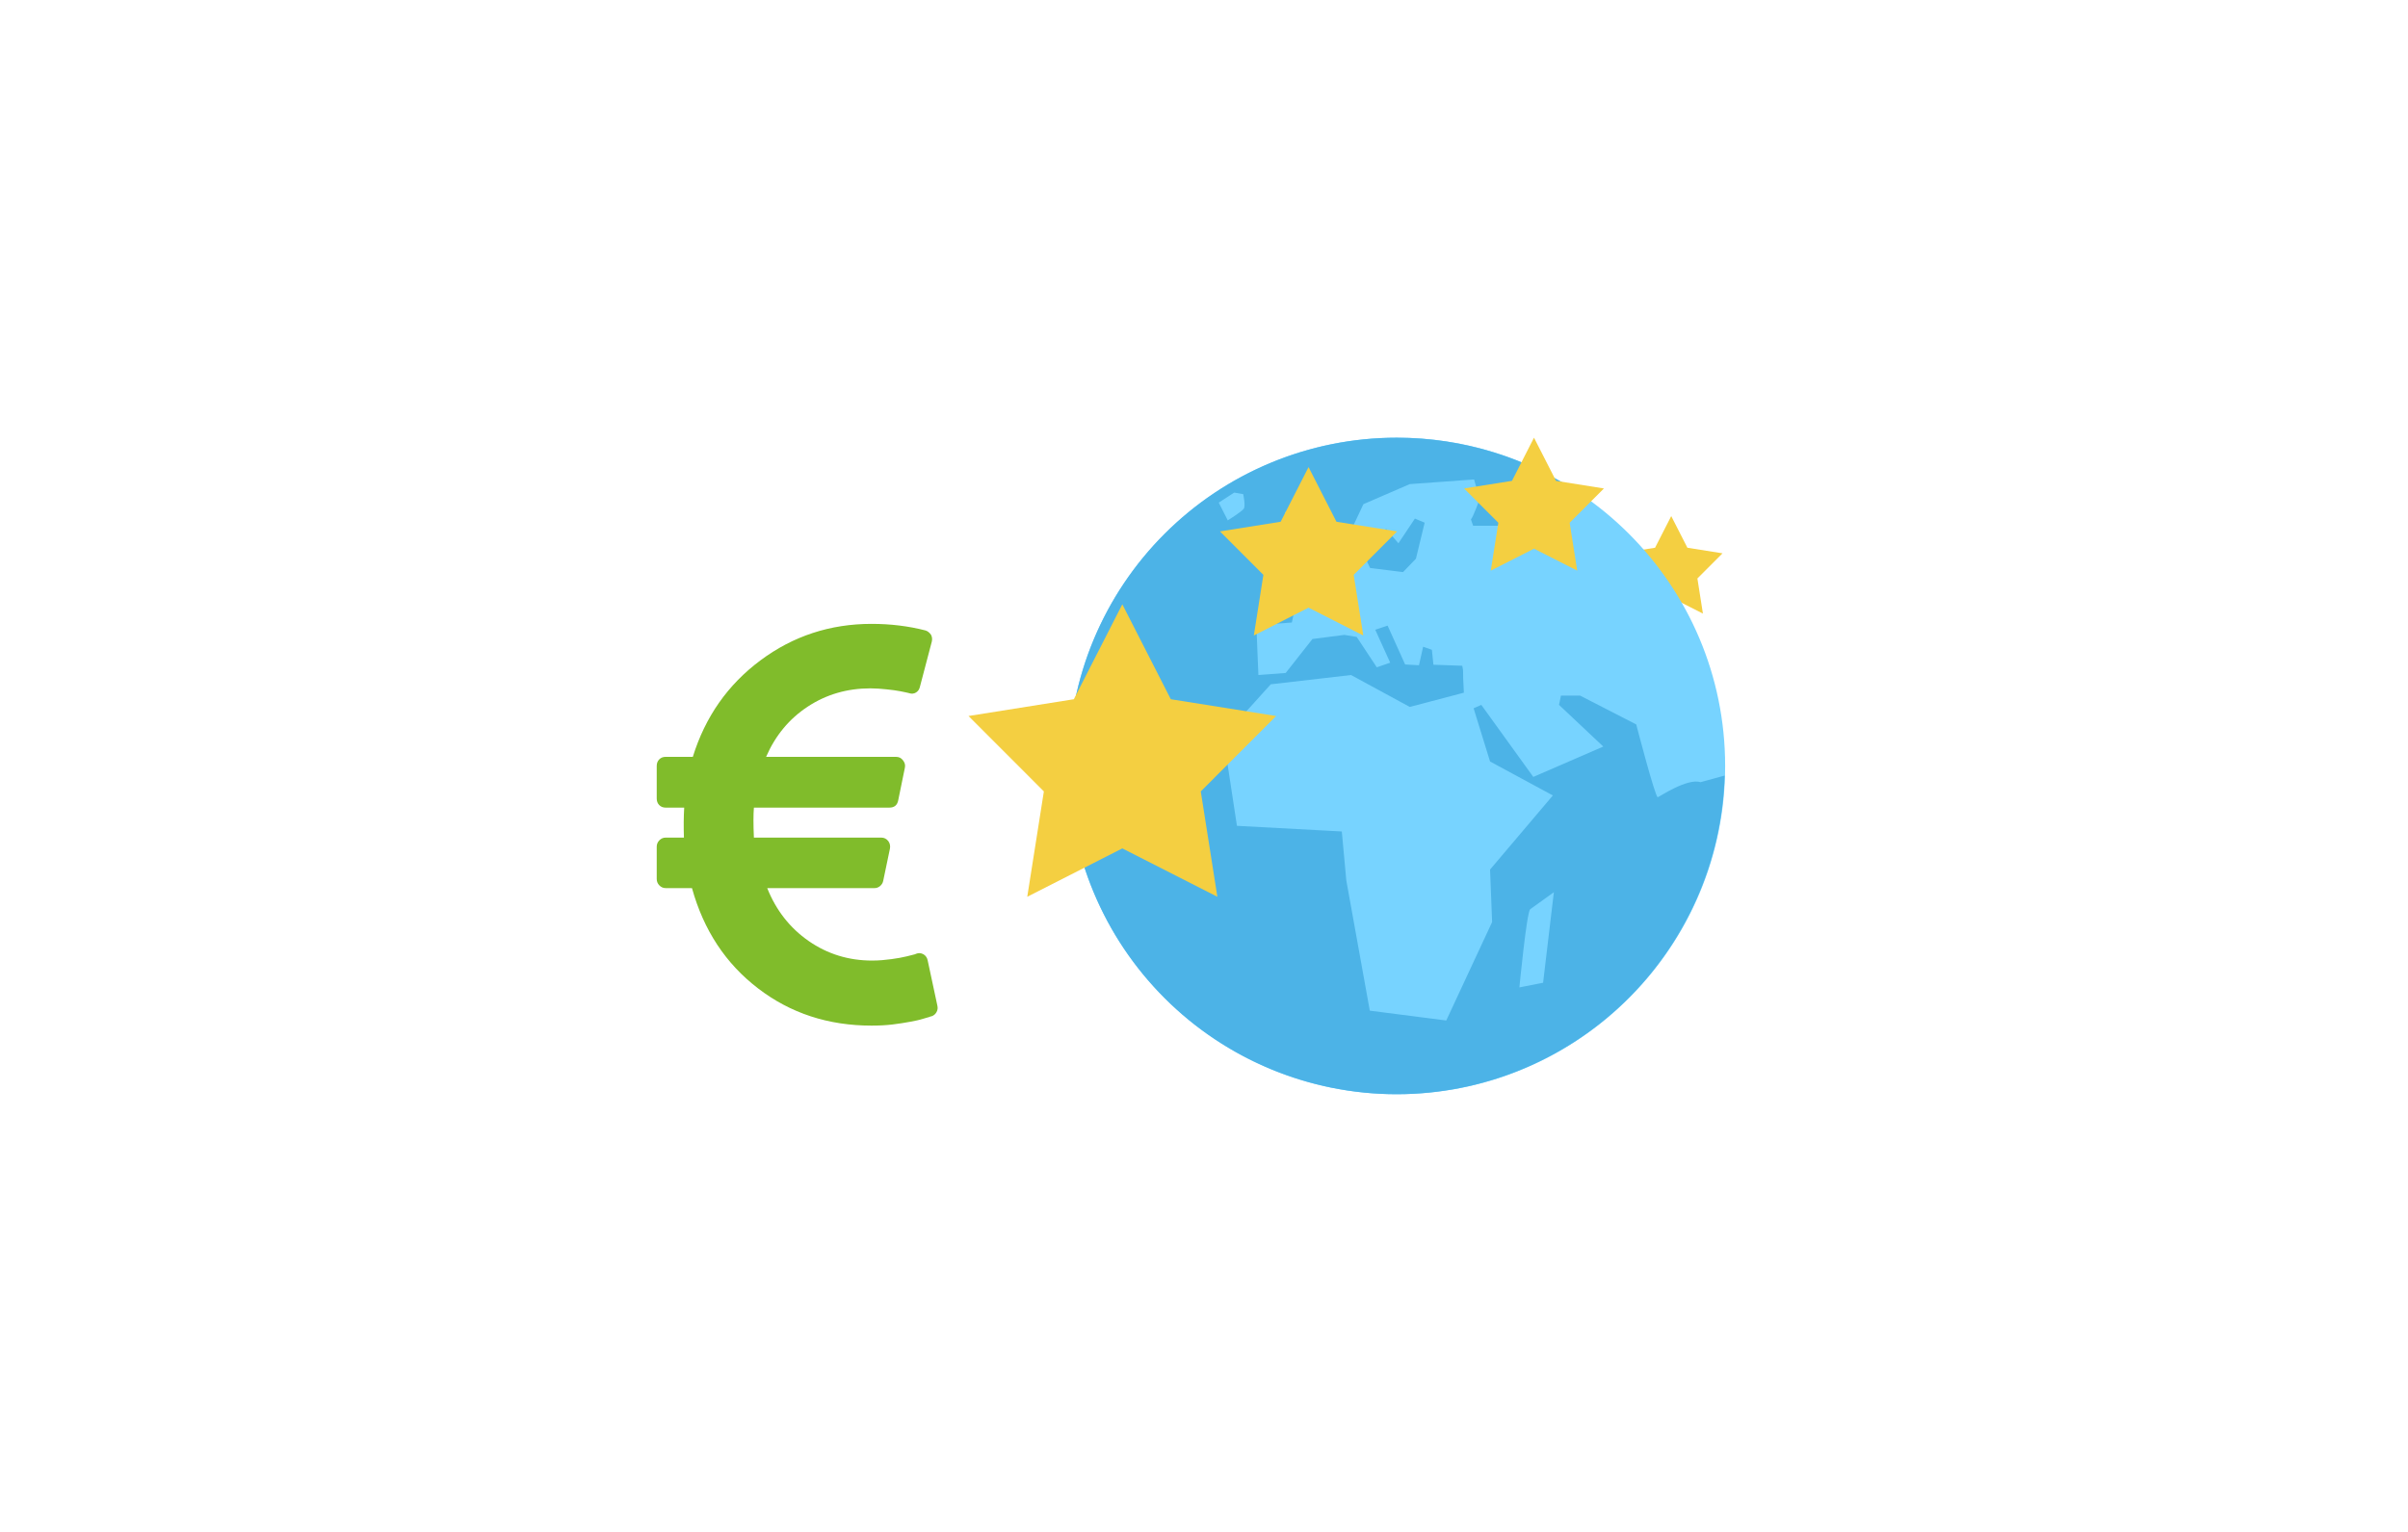 <svg width="88" height="56" viewBox="0 0 88 56" fill="none" xmlns="http://www.w3.org/2000/svg">
<g clip-path="url(#clip0_22_8)">
<path d="M33.901 35.104L34.256 36.762C34.276 36.846 34.266 36.924 34.226 36.997C34.185 37.07 34.128 37.12 34.053 37.148L34.003 37.159C33.975 37.173 33.94 37.185 33.896 37.195C33.852 37.206 33.798 37.221 33.734 37.242C33.669 37.263 33.597 37.282 33.516 37.3C33.434 37.317 33.348 37.334 33.257 37.352C33.166 37.369 33.064 37.386 32.953 37.404C32.841 37.421 32.728 37.437 32.613 37.451C32.498 37.465 32.374 37.475 32.242 37.482C32.111 37.489 31.98 37.492 31.852 37.492C30.269 37.492 28.886 37.039 27.703 36.131C26.519 35.224 25.714 34.002 25.288 32.465H24.325C24.237 32.465 24.161 32.432 24.096 32.366C24.032 32.3 24 32.221 24 32.131V30.952C24 30.862 24.032 30.784 24.096 30.718C24.161 30.652 24.237 30.619 24.325 30.619H24.994C24.981 30.222 24.984 29.857 25.004 29.523H24.325C24.23 29.523 24.152 29.492 24.091 29.43C24.03 29.367 24 29.287 24 29.19V28C24 27.903 24.03 27.823 24.091 27.761C24.152 27.698 24.23 27.667 24.325 27.667H25.319C25.772 26.206 26.595 25.031 27.789 24.141C28.983 23.251 30.337 22.806 31.852 22.806C32.542 22.806 33.198 22.886 33.82 23.046C33.894 23.067 33.962 23.119 34.023 23.202C34.063 23.279 34.074 23.362 34.053 23.453L33.617 25.111C33.597 25.202 33.549 25.269 33.475 25.315C33.401 25.36 33.319 25.369 33.232 25.341L33.191 25.33C33.164 25.323 33.125 25.315 33.074 25.304L32.897 25.268L32.669 25.231L32.405 25.2L32.111 25.174L31.811 25.163C30.959 25.163 30.195 25.386 29.519 25.831C28.842 26.276 28.335 26.888 27.997 27.667H32.745C32.853 27.667 32.937 27.709 32.998 27.792C33.066 27.875 33.09 27.966 33.069 28.063L32.826 29.252C32.792 29.433 32.684 29.523 32.501 29.523H27.551C27.53 29.781 27.53 30.146 27.551 30.619H32.207C32.308 30.619 32.393 30.66 32.461 30.744C32.522 30.827 32.542 30.921 32.522 31.025L32.278 32.194C32.264 32.27 32.227 32.334 32.166 32.387C32.105 32.439 32.038 32.465 31.963 32.465H28.038C28.362 33.279 28.868 33.923 29.554 34.4C30.241 34.876 31.013 35.114 31.872 35.114C31.994 35.114 32.116 35.109 32.237 35.099C32.359 35.088 32.472 35.076 32.577 35.062C32.682 35.048 32.782 35.033 32.877 35.015C32.971 34.998 33.054 34.98 33.125 34.963C33.196 34.946 33.259 34.93 33.313 34.916L33.434 34.885L33.485 34.864C33.573 34.829 33.661 34.836 33.749 34.885C33.83 34.934 33.881 35.007 33.901 35.104Z" fill="#80BC2B"/>
</g>
<path d="M61.075 18.866L61.666 20.023L62.949 20.227L62.031 21.146L62.233 22.43L61.075 21.841L59.917 22.43L60.12 21.146L59.201 20.227L60.484 20.023L61.075 18.866Z" fill="#F4CF41"/>
<circle cx="51.045" cy="28" r="12" fill="#77D3FF"/>
<path d="M51.045 16C47.862 16 44.81 17.264 42.56 19.515C40.309 21.765 39.045 24.817 39.045 28C39.045 31.183 40.309 34.235 42.56 36.485C44.81 38.736 47.862 40 51.045 40C54.165 39.997 57.16 38.779 59.397 36.604C61.634 34.429 62.936 31.469 63.027 28.351C62.199 28.573 63.011 28.363 62.145 28.593C61.658 28.434 60.623 29.142 60.581 29.142C60.487 29.142 59.796 26.482 59.796 26.482L57.746 25.429H57.045L56.974 25.767L58.592 27.291L56.034 28.401L54.134 25.767L53.853 25.892L54.454 27.837L56.749 29.078L54.454 31.787L54.529 33.706L52.853 37.305L50.059 36.945L49.201 32.186L49.036 30.395L45.204 30.189L44.708 26.934L46.44 25.015L49.374 24.676L51.519 25.842L53.497 25.322C53.438 24.337 53.5 24.65 53.438 24.337L52.384 24.3L52.328 23.754L52.008 23.641L51.857 24.319L51.35 24.29L50.71 22.87L50.258 23.02L50.804 24.224L50.315 24.394L49.581 23.284L49.13 23.209L47.963 23.359L46.985 24.601L45.988 24.676L45.913 22.851L47.211 22.757L47.324 22.211L47.013 21.91L47.004 21.713L47.871 21.287L48.49 21.13L49.544 20.763L49.882 20.368L50.07 20.763L51.274 20.913L51.745 20.424L52.064 19.107L51.707 18.957L51.105 19.86L50.653 19.333L50.033 20.123L49.261 20.255L49.224 19.709L49.826 18.43L51.519 17.697L53.87 17.527L54.077 18.242C54.077 18.242 53.814 18.957 53.758 18.976C53.75 18.978 53.78 19.07 53.836 19.22H55.507L56.26 18.599L57.839 18.11C55.84 16.736 53.471 16 51.045 16ZM45.104 18.007L45.433 18.064C45.433 18.064 45.527 18.496 45.452 18.6C45.377 18.703 44.869 19.023 44.869 19.023L44.539 18.374L45.104 18.007ZM47.305 18.628L47.747 19.672L47.926 20.566C47.926 20.566 47.305 20.876 47.258 20.913C47.211 20.951 46.928 20.481 46.928 20.481L46.825 19.521L46.976 18.712L47.305 18.628ZM46.656 19.832V20.697L46.12 20.904L46.007 20.49L46.656 19.832L46.656 19.832ZM56.786 32.615L56.392 35.925L55.526 36.095C55.526 36.095 55.787 33.39 55.918 33.24L56.786 32.615L56.786 32.615Z" fill="#4CB3E7"/>
<path d="M41.015 22.09L42.787 25.561L46.636 26.174L43.882 28.931L44.489 32.782L41.015 31.014L37.541 32.782L38.148 28.931L35.394 26.174L39.243 25.561L41.015 22.09Z" fill="#F4CF41"/>
<path d="M47.821 17.075L48.841 19.073L51.057 19.426L49.471 21.014L49.821 23.231L47.821 22.213L45.821 23.231L46.17 21.014L44.584 19.426L46.801 19.073L47.821 17.075Z" fill="#F4CF41"/>
<path d="M56.06 16L56.865 17.578L58.615 17.856L57.363 19.11L57.639 20.86L56.06 20.057L54.48 20.86L54.757 19.11L53.505 17.856L55.254 17.578L56.06 16Z" fill="#F4CF41"/>
<defs>
<clipPath id="clip0_22_8">
<rect width="10.388" height="14.687" fill="white" transform="translate(24 22.806)"/>
</clipPath>
</defs>
</svg>
